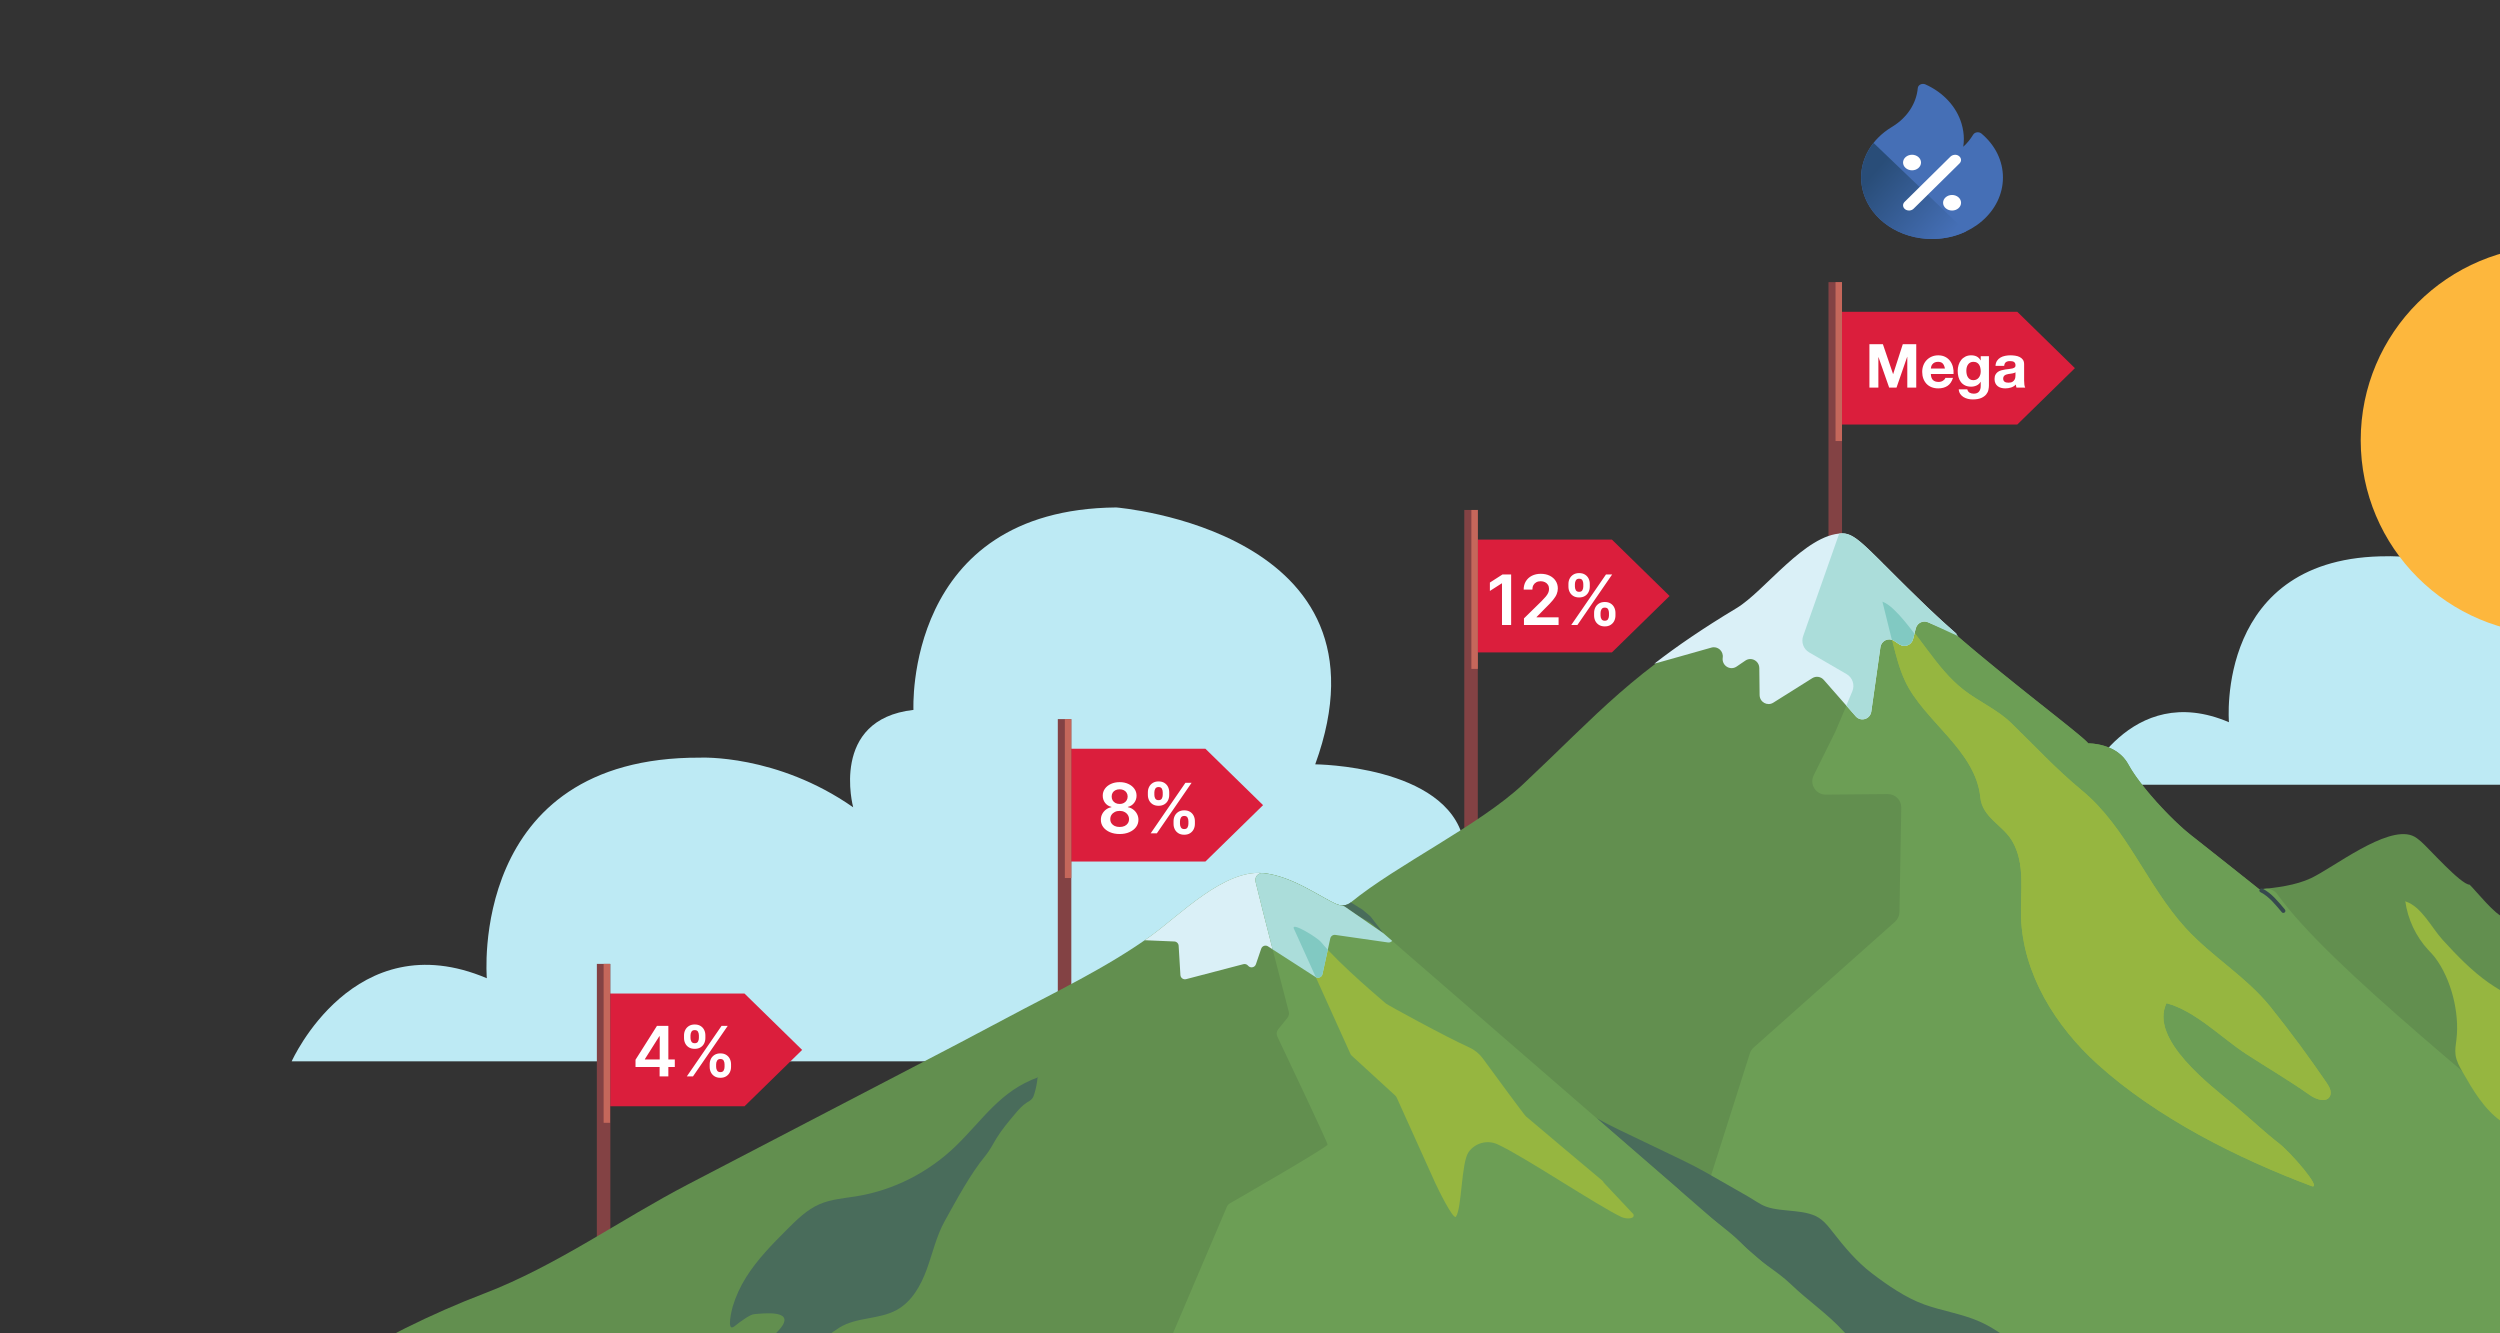 <svg width="360" height="192" viewBox="0 0 360 192" fill="none" xmlns="http://www.w3.org/2000/svg">
<rect x="0" y="0" width="360" height="192" fill="#333333" stroke="none"/>
<g clip-path="url(#clip0_5525_27948)">
<g clip-path="url(#clip1_5525_27948)">
<path d="M232.119 93.942H211.834V77.705H232.119L240.421 85.824L232.119 93.942Z" fill="#DB1E3C"/>
<path d="M212.805 73.435H210.859V120.929H212.805V73.435Z" fill="#834244"/>
<path d="M135.67 152.831H48.063H42.002C42.002 152.831 50.955 132.754 70.102 140.867C70.102 140.867 67.347 108.964 100.82 109.102C100.82 109.102 111.84 108.551 122.859 116.252C122.859 116.252 119.415 103.601 131.537 102.226C131.537 102.226 130.159 73.348 160.739 73.073C160.739 73.073 201.651 76.374 189.391 110.064C189.391 110.064 208.262 110.201 210.742 120.927C213.221 131.653 176.675 152.83 176.675 152.83H135.669L135.67 152.831Z" fill="#BDEAF4"/>
<path d="M369.893 113H304.523H300C300 113 306.681 97.897 320.968 104C320.968 104 318.912 80 343.889 80.103C343.889 80.103 352.112 79.689 360.334 85.483C360.334 85.483 357.764 75.966 366.809 74.931C366.809 74.931 365.781 53.207 388.599 53C388.599 53 419.127 55.483 409.979 80.827C409.979 80.827 424.06 80.931 425.91 88.999C427.76 97.068 400.49 112.999 400.49 112.999H369.892L369.893 113Z" fill="#BDEAF4"/>
<path d="M107.207 159.307H86.922V143.07H107.207L115.508 151.188L107.207 159.307Z" fill="#DB1E3C"/>
<path d="M91.515 153.651V152.603L94.601 147.727H95.474V149.219H94.942L92.864 152.511V152.567H97.172V153.651H91.515ZM94.984 155V153.331L94.999 152.862V147.727H96.242V155H94.984ZM102.195 153.636V153.253C102.195 152.971 102.254 152.712 102.373 152.475C102.493 152.238 102.668 152.048 102.898 151.903C103.128 151.759 103.406 151.687 103.733 151.687C104.069 151.687 104.35 151.759 104.578 151.903C104.805 152.045 104.977 152.235 105.093 152.472C105.211 152.708 105.27 152.969 105.27 153.253V153.636C105.27 153.918 105.211 154.177 105.093 154.414C104.974 154.651 104.8 154.841 104.571 154.986C104.343 155.13 104.064 155.202 103.733 155.202C103.401 155.202 103.121 155.13 102.891 154.986C102.661 154.841 102.487 154.651 102.369 154.414C102.253 154.177 102.195 153.918 102.195 153.636ZM103.122 153.253V153.636C103.122 153.823 103.167 153.995 103.257 154.151C103.347 154.308 103.505 154.386 103.733 154.386C103.962 154.386 104.12 154.309 104.205 154.155C104.292 153.999 104.336 153.826 104.336 153.636V153.253C104.336 153.063 104.295 152.891 104.212 152.734C104.129 152.576 103.969 152.496 103.733 152.496C103.51 152.496 103.353 152.576 103.26 152.734C103.168 152.891 103.122 153.063 103.122 153.253ZM98.498 149.474V149.091C98.498 148.807 98.559 148.546 98.679 148.31C98.8 148.073 98.975 147.884 99.205 147.741C99.434 147.597 99.713 147.525 100.039 147.525C100.373 147.525 100.654 147.597 100.881 147.741C101.111 147.884 101.283 148.073 101.4 148.31C101.516 148.546 101.574 148.807 101.574 149.091V149.474C101.574 149.759 101.514 150.019 101.396 150.256C101.28 150.49 101.107 150.678 100.877 150.82C100.648 150.962 100.368 151.033 100.039 151.033C99.706 151.033 99.424 150.962 99.194 150.82C98.967 150.678 98.794 150.489 98.676 150.252C98.557 150.015 98.498 149.756 98.498 149.474ZM99.432 149.091V149.474C99.432 149.664 99.476 149.837 99.564 149.993C99.653 150.147 99.812 150.224 100.039 150.224C100.267 150.224 100.423 150.147 100.508 149.993C100.596 149.837 100.64 149.664 100.64 149.474V149.091C100.64 148.902 100.598 148.729 100.515 148.572C100.432 148.414 100.274 148.335 100.039 148.335C99.814 148.335 99.657 148.414 99.567 148.572C99.477 148.731 99.432 148.904 99.432 149.091ZM98.903 155L103.903 147.727H104.791L99.791 155H98.903Z" fill="white"/>
<path d="M173.58 124.059H153.295V107.822H173.58L181.881 115.941L173.58 124.059Z" fill="#DB1E3C"/>
<path d="M290.488 61.132H264.273V44.897H290.488L298.789 53.014L290.488 61.132Z" fill="#DB1E3C"/>
<path d="M87.893 138.8H85.947V178.318H87.893V138.8Z" fill="#834244"/>
<path d="M154.27 103.552H152.324V143.07H154.27V103.552Z" fill="#834244"/>
<path d="M154.268 103.552H153.34V126.436H154.268V103.552Z" fill="#C5675B"/>
<path d="M87.85 138.8H86.922V161.684H87.85V138.8Z" fill="#C5675B"/>
<path d="M212.807 73.435H211.879V96.319H212.807V73.435Z" fill="#C5675B"/>
<path d="M265.249 40.626H263.303V80.144H265.249V40.626Z" fill="#834244"/>
<path d="M47.484 197.335C54.532 192.951 62.001 189.222 69.754 186.252C80.133 182.275 89.306 175.634 99.125 170.521C109.87 164.926 120.615 159.331 131.36 153.736C135.833 151.407 140.305 149.079 144.75 146.697C151.762 142.939 159.322 139.382 165.774 134.732C169.903 131.755 176.278 125.186 181.869 125.727C186.16 126.141 190.334 129.339 192.565 130.239C193.223 130.504 193.973 130.39 194.522 129.942C201.18 124.503 213.069 118.805 219.3 112.953C230.39 102.541 234.899 96.801 250.077 87.822C254.119 85.432 259.945 77.34 265.264 77.24C267.409 77.2 269.102 79.722 277.517 87.668C285.932 95.614 299.577 105.604 300.714 107.042C300.714 107.042 304.807 106.966 306.475 110.069C308.142 113.172 312.742 118.105 315.491 120.253C318.24 122.4 325.35 128.068 325.35 128.068C327.771 127.833 330.556 127.503 332.77 126.463C336.011 124.942 343.601 118.922 347.335 120.32C347.832 120.506 348.246 120.858 348.649 121.202C349.669 122.075 354.372 127.393 355.625 127.393C356.38 128.089 359.506 132.019 360.546 132.019L378.453 147.843V198.001L360.539 197.335H307.419C222.579 197.335 47.482 197.335 47.482 197.335H47.484Z" fill="#628F4F"/>
<path d="M306.328 109.815C306.314 109.791 306.298 109.768 306.283 109.744C306.245 109.684 306.205 109.624 306.164 109.566C306.149 109.544 306.133 109.521 306.117 109.499C306.007 109.346 305.89 109.204 305.768 109.07C305.75 109.051 305.733 109.032 305.715 109.012C305.669 108.964 305.622 108.915 305.575 108.869C305.556 108.851 305.538 108.832 305.519 108.815C305.391 108.693 305.258 108.578 305.122 108.471C305.102 108.456 305.083 108.441 305.063 108.426C305.012 108.387 304.961 108.349 304.909 108.313C304.888 108.298 304.868 108.284 304.848 108.27C304.779 108.223 304.709 108.177 304.639 108.133C304.639 108.133 304.638 108.133 304.637 108.132C304.566 108.087 304.493 108.045 304.422 108.004C304.402 107.992 304.381 107.981 304.361 107.969C304.307 107.94 304.253 107.91 304.199 107.883C304.178 107.872 304.158 107.862 304.136 107.851C304.065 107.815 303.994 107.781 303.923 107.748C303.923 107.748 303.921 107.748 303.919 107.747C303.847 107.714 303.774 107.682 303.701 107.652C303.68 107.644 303.66 107.636 303.638 107.627C303.584 107.606 303.531 107.585 303.477 107.564C303.457 107.556 303.436 107.549 303.415 107.541C303.346 107.515 303.276 107.49 303.206 107.467C303.206 107.467 303.203 107.467 303.202 107.467C303.131 107.444 303.06 107.421 302.99 107.4C302.97 107.394 302.951 107.388 302.93 107.382C302.878 107.367 302.827 107.353 302.776 107.338C302.757 107.334 302.737 107.328 302.718 107.323C302.652 107.305 302.587 107.289 302.523 107.273C302.521 107.273 302.52 107.273 302.519 107.273C302.453 107.258 302.387 107.242 302.323 107.229C302.306 107.226 302.288 107.222 302.27 107.219C302.223 107.209 302.175 107.2 302.13 107.19C302.112 107.187 302.096 107.183 302.078 107.181C302.019 107.17 301.96 107.16 301.905 107.15C301.905 107.15 301.902 107.15 301.901 107.15C301.843 107.141 301.786 107.132 301.73 107.124C301.716 107.122 301.701 107.121 301.687 107.118C301.645 107.112 301.606 107.108 301.567 107.103C301.552 107.102 301.538 107.099 301.524 107.098C301.475 107.092 301.428 107.087 301.383 107.083C301.383 107.083 301.382 107.083 301.381 107.083C300.971 107.041 300.715 107.046 300.715 107.046C300.629 106.936 300.469 106.776 300.244 106.572C300.225 106.555 300.205 106.537 300.186 106.519C300.159 106.495 300.133 106.471 300.105 106.446C300.083 106.427 300.061 106.407 300.038 106.387C300.008 106.36 299.98 106.334 299.949 106.308C299.925 106.287 299.901 106.266 299.876 106.244C299.844 106.217 299.812 106.189 299.778 106.16C299.752 106.138 299.726 106.115 299.699 106.093C299.665 106.063 299.629 106.034 299.593 106.003C299.566 105.979 299.538 105.956 299.509 105.932C299.471 105.9 299.432 105.868 299.393 105.835C299.363 105.81 299.335 105.786 299.305 105.761C299.265 105.727 299.222 105.693 299.181 105.658C299.15 105.632 299.119 105.608 299.087 105.58C299.043 105.545 298.998 105.507 298.953 105.47C298.921 105.444 298.89 105.418 298.857 105.391C298.805 105.347 298.75 105.303 298.696 105.258C298.67 105.237 298.644 105.216 298.616 105.193C298.543 105.133 298.467 105.071 298.391 105.01C298.363 104.986 298.333 104.962 298.303 104.939C298.236 104.884 298.168 104.829 298.098 104.773C298.06 104.742 298.022 104.711 297.983 104.681C297.928 104.637 297.875 104.594 297.819 104.549C297.775 104.514 297.73 104.478 297.687 104.443C297.636 104.401 297.585 104.361 297.531 104.318C297.485 104.282 297.438 104.243 297.39 104.205C297.337 104.162 297.283 104.119 297.23 104.077C297.18 104.037 297.129 103.996 297.078 103.956C297.028 103.916 296.977 103.876 296.926 103.835C296.871 103.79 296.814 103.745 296.757 103.7C296.707 103.661 296.658 103.622 296.609 103.582C296.55 103.536 296.492 103.49 296.434 103.443C296.383 103.403 296.331 103.362 296.28 103.32C296.22 103.273 296.159 103.224 296.099 103.176C296.049 103.137 295.999 103.097 295.949 103.056C295.882 103.003 295.814 102.95 295.746 102.895C295.71 102.866 295.672 102.836 295.635 102.807C295.556 102.743 295.475 102.68 295.393 102.615C295.359 102.588 295.324 102.56 295.289 102.532C294.733 102.091 294.148 101.627 293.538 101.144C293.521 101.13 293.503 101.116 293.484 101.102C293.371 101.013 293.259 100.923 293.145 100.833C293.11 100.806 293.076 100.779 293.042 100.751C292.941 100.672 292.84 100.592 292.739 100.511C292.699 100.479 292.658 100.447 292.618 100.415C292.523 100.339 292.427 100.264 292.331 100.187C292.286 100.151 292.241 100.114 292.195 100.078C292.103 100.004 292.011 99.931 291.918 99.858C291.869 99.817 291.818 99.777 291.767 99.737C291.678 99.666 291.589 99.595 291.5 99.524C291.447 99.481 291.394 99.44 291.341 99.397C291.251 99.326 291.162 99.254 291.072 99.182C291.02 99.14 290.967 99.097 290.914 99.056C290.824 98.984 290.734 98.912 290.644 98.839C290.588 98.796 290.533 98.751 290.478 98.707C290.386 98.633 290.294 98.56 290.203 98.486C290.15 98.444 290.099 98.403 290.047 98.36C289.946 98.278 289.844 98.197 289.742 98.115C289.699 98.079 289.655 98.044 289.61 98.008C289.493 97.915 289.376 97.82 289.259 97.725C289.229 97.701 289.198 97.677 289.168 97.652C288.872 97.413 288.573 97.171 288.273 96.927C288.238 96.898 288.202 96.87 288.165 96.84C288.051 96.748 287.938 96.655 287.824 96.563C287.779 96.526 287.732 96.488 287.687 96.452C287.583 96.366 287.48 96.282 287.375 96.197C287.323 96.154 287.27 96.111 287.218 96.068C287.12 95.989 287.024 95.909 286.927 95.83C286.87 95.784 286.813 95.737 286.756 95.689C286.664 95.613 286.57 95.537 286.478 95.461C286.418 95.411 286.358 95.362 286.299 95.313C286.207 95.237 286.115 95.161 286.024 95.087C285.964 95.037 285.904 94.988 285.844 94.939C285.754 94.864 285.665 94.791 285.575 94.716C285.512 94.664 285.448 94.612 285.386 94.559C285.298 94.485 285.209 94.412 285.121 94.338C285.059 94.287 284.998 94.235 284.936 94.184C284.844 94.108 284.752 94.031 284.66 93.954C284.602 93.905 284.545 93.858 284.487 93.809C284.389 93.729 284.293 93.647 284.197 93.567C284.144 93.522 284.091 93.477 284.037 93.433C283.935 93.347 283.834 93.262 283.734 93.176C283.685 93.134 283.636 93.094 283.588 93.053C283.457 92.943 283.327 92.832 283.198 92.722C283.18 92.708 283.163 92.693 283.145 92.677C282.995 92.55 282.845 92.422 282.696 92.294C282.672 92.274 282.649 92.254 282.625 92.234C282.502 92.128 282.379 92.023 282.257 91.917C282.209 91.876 282.16 91.835 282.113 91.792C282.015 91.708 281.917 91.624 281.82 91.54C281.765 91.492 281.712 91.446 281.657 91.399C281.566 91.321 281.476 91.241 281.386 91.163C281.329 91.114 281.271 91.063 281.214 91.013C281.127 90.938 281.042 90.863 280.956 90.788C280.897 90.736 280.838 90.684 280.778 90.632C280.694 90.558 280.611 90.485 280.528 90.412C280.469 90.359 280.411 90.307 280.352 90.255C280.27 90.182 280.187 90.11 280.105 90.036C280.046 89.983 279.986 89.931 279.927 89.878C279.846 89.805 279.767 89.734 279.686 89.662C279.627 89.609 279.569 89.557 279.51 89.504C279.429 89.431 279.349 89.359 279.27 89.287C279.213 89.236 279.157 89.185 279.1 89.134C279.019 89.06 278.938 88.986 278.856 88.912C278.803 88.862 278.748 88.813 278.695 88.764C278.611 88.687 278.528 88.61 278.445 88.533C278.396 88.488 278.346 88.443 278.298 88.398C278.205 88.311 278.113 88.226 278.02 88.141C277.982 88.105 277.943 88.07 277.905 88.034C277.776 87.914 277.647 87.793 277.52 87.672C277.508 87.661 277.497 87.651 277.485 87.64C277.348 87.51 277.213 87.382 277.079 87.255C277.025 87.206 276.974 87.156 276.922 87.106C276.827 87.016 276.733 86.926 276.64 86.837C276.585 86.785 276.531 86.734 276.477 86.682C276.384 86.594 276.292 86.506 276.201 86.418C276.154 86.372 276.105 86.326 276.058 86.281C275.925 86.154 275.793 86.028 275.665 85.905C275.637 85.877 275.608 85.85 275.58 85.823C275.478 85.725 275.376 85.627 275.276 85.531C275.224 85.481 275.173 85.431 275.121 85.381C275.044 85.307 274.967 85.233 274.891 85.16C274.837 85.109 274.785 85.058 274.733 85.007C274.658 84.935 274.585 84.864 274.511 84.792C274.464 84.746 274.416 84.699 274.369 84.653C274.257 84.544 274.146 84.437 274.038 84.331C273.988 84.283 273.941 84.237 273.892 84.189C273.828 84.126 273.764 84.064 273.701 84.003C273.642 83.945 273.584 83.888 273.524 83.832C273.476 83.784 273.427 83.736 273.379 83.688C273.317 83.628 273.255 83.568 273.195 83.508C273.153 83.467 273.112 83.427 273.07 83.386C272.849 83.169 272.634 82.958 272.426 82.754C272.393 82.721 272.36 82.688 272.327 82.656C272.256 82.586 272.187 82.519 272.118 82.45C272.105 82.437 272.092 82.425 272.08 82.412C271.83 82.166 271.59 81.929 271.36 81.704C271.356 81.7 271.351 81.695 271.345 81.69C271.277 81.623 271.205 81.562 271.128 81.505L271.114 81.462C267.936 78.337 266.701 77.217 265.266 77.245C265.127 77.247 264.989 77.257 264.85 77.269L259.677 91.74C259.336 92.626 259.693 93.629 260.519 94.1L265.924 97.186C266.772 97.67 267.123 98.712 266.741 99.609L264.3 105.34C264.285 105.374 264.27 105.407 264.253 105.441L261.172 111.649C260.534 112.934 261.48 114.439 262.917 114.426L271.838 114.346C272.922 114.336 273.801 115.221 273.782 116.303L273.521 131.336C273.511 131.874 273.278 132.382 272.876 132.739L252.533 150.84C252.275 151.07 252.084 151.365 251.978 151.694L241.387 185.007C240.949 186.386 242.136 187.737 243.562 187.482L254.101 185.606C255.446 185.367 256.599 186.559 256.325 187.894C255.916 189.89 256.316 192.856 259.627 196.676C259.993 197.097 260.524 197.338 261.082 197.338H360.541L378.456 198.003V174.655C358.823 157.375 335.526 139.371 327.943 128.782C327.537 128.216 326.86 127.914 326.166 127.987C326.16 127.987 326.153 127.988 326.147 127.99C326.147 127.99 326.145 127.99 326.144 127.99C325.876 128.018 325.611 128.044 325.352 128.07C325.352 128.07 325.125 127.889 324.739 127.581C323.068 126.251 318.398 122.534 315.956 120.619C315.952 120.617 315.949 120.613 315.944 120.609C315.868 120.549 315.794 120.491 315.722 120.435C315.714 120.429 315.707 120.424 315.7 120.418C315.629 120.362 315.559 120.308 315.492 120.255C315.274 120.085 315.043 119.896 314.805 119.692C314.667 119.575 314.528 119.455 314.385 119.329C314.286 119.242 314.188 119.153 314.087 119.062C313.887 118.881 313.682 118.69 313.473 118.494C313.368 118.396 313.264 118.295 313.159 118.194C312.948 117.991 312.734 117.781 312.519 117.567C312.411 117.459 312.304 117.35 312.196 117.241C309.927 114.933 307.571 112.108 306.476 110.072C306.429 109.984 306.379 109.9 306.329 109.817L306.328 109.815Z" fill="#6C9E55"/>
<path d="M272.541 87.613C272.101 87.213 271.623 86.847 271.068 86.64C271.57 88.62 272.07 90.601 272.572 92.581C273.04 94.434 273.514 96.3 274.319 98.035C277.008 103.836 284.494 108.014 285.171 114.831C285.455 117.689 288.337 118.779 289.7 121.015C291.697 124.294 290.913 128.403 291.029 132.035C291.29 140.215 295.972 147.752 302.047 153.246C310.57 160.953 322.224 166.808 332.92 170.817C334.412 171.19 329.825 165.932 328.224 164.69C325.987 162.956 323.947 160.988 321.777 159.178C318.405 156.365 309.451 149.685 311.977 144.458C316.144 145.562 319.957 149.514 323.556 151.844C326.559 153.787 329.678 155.615 332.598 157.678C333.5 158.315 334.977 158.841 335.5 157.87C335.835 157.249 335.428 156.5 335.029 155.917C332.487 152.191 329.801 148.561 326.981 145.041C323.473 140.66 318.521 137.78 314.747 133.658C309.176 127.573 306.228 119.143 299.82 113.845C296.025 110.708 293.104 107.504 289.607 104.113C287.608 102.175 284.964 101.048 282.766 99.338C278.742 96.208 276.458 91.337 272.765 87.822C272.691 87.751 272.616 87.681 272.54 87.612L272.541 87.613Z" fill="#96B640"/>
<path d="M272.541 87.613C272.101 87.213 271.623 86.847 271.068 86.64C271.57 88.62 272.07 90.601 272.572 92.581C273.04 94.434 273.514 96.3 274.319 98.035C277.008 103.836 284.494 108.014 285.171 114.831C285.455 117.689 288.337 118.779 289.7 121.015C291.697 124.294 290.913 128.403 291.029 132.035C291.29 140.215 295.972 147.752 302.047 153.246C310.57 160.953 322.224 166.808 332.92 170.817C334.412 171.19 329.825 165.932 328.224 164.69C325.987 162.956 323.947 160.988 321.777 159.178C318.405 156.365 309.451 149.685 311.977 144.458C316.144 145.562 319.957 149.514 323.556 151.844C326.559 153.787 329.678 155.615 332.598 157.678C333.5 158.315 334.977 158.841 335.5 157.87C335.835 157.249 335.428 156.5 335.029 155.917C332.487 152.191 329.801 148.561 326.981 145.041C323.473 140.66 318.521 137.78 314.747 133.658C309.176 127.573 306.228 119.143 299.82 113.845C296.025 110.708 293.104 107.504 289.607 104.113C287.608 102.175 284.964 101.048 282.766 99.338C278.742 96.208 276.458 91.337 272.765 87.822C272.691 87.751 272.616 87.681 272.54 87.612L272.541 87.613Z" fill="#96B640"/>
<path d="M325.499 128.47C326.788 129.122 327.676 130.301 328.595 131.375C328.699 131.497 328.907 131.482 329.015 131.375C329.136 131.254 329.119 131.078 329.015 130.956C328.063 129.843 327.135 128.633 325.799 127.959C325.46 127.787 325.158 128.297 325.5 128.47H325.499Z" fill="#36494E"/>
<path d="M346.414 129.811C348.717 130.569 350.119 133.558 351.747 135.346C353.77 137.567 355.922 139.796 358.385 141.529C360.602 143.088 363.39 144.196 364.551 146.839C365.402 148.774 365.083 151.025 365.645 153.064C366.235 155.199 367.738 156.947 368.77 158.908C369.802 160.87 370.293 163.448 368.911 165.182C367.394 162.944 365.878 160.707 364.362 158.469C364.111 158.097 363.693 157.676 363.289 157.87C363.08 157.971 362.976 158.204 362.901 158.422C362.398 159.891 362.506 161.559 363.195 162.951C362.117 162.623 361.094 162.121 360.175 161.47C357.705 159.718 356.125 157.008 354.621 154.382C354.175 153.603 353.721 152.801 353.6 151.912C353.497 151.154 353.645 150.387 353.734 149.627C354.181 145.817 352.98 140.965 350.62 137.851C350.334 137.473 349.994 137.143 349.673 136.795C347.88 134.851 346.705 132.348 346.354 129.729" fill="#96B640"/>
<path d="M106.515 197.335C108.922 197.335 111.379 197.335 113.883 197.335C116.08 195.326 118.33 192.761 120.86 191.183C123.354 189.628 126.576 190.042 129.142 188.626C131.314 187.428 132.608 185.097 133.458 182.771C134.308 180.444 134.841 177.981 136.048 175.817C137.768 172.732 139.723 169.052 141.91 166.411C142.54 165.65 142.977 164.751 143.494 163.91C144.255 162.672 145.196 161.556 146.131 160.444C146.652 159.826 147.183 159.199 147.866 158.767C148.122 158.605 148.403 158.467 148.6 158.236C148.782 158.025 148.874 157.752 148.955 157.485C149.174 156.751 149.325 155.997 149.405 155.235L149.511 155.118C144.011 157.096 141.56 161.232 137.6 165.059C133.728 168.802 128.712 171.377 123.389 172.253C121.575 172.552 119.701 172.671 118.014 173.402C116.202 174.188 114.76 175.616 113.364 177.011C111.219 179.158 109.044 181.358 107.428 183.944C106.599 185.269 105.959 186.656 105.508 188.151C105.433 188.399 104.505 191.982 105.777 190.973C106.753 190.198 108.023 189.28 108.607 189.238C109.624 189.166 115.212 188.401 111.956 191.755C110.49 193.265 108.386 195.419 106.516 197.333L106.515 197.335Z" fill="#496C5B"/>
<path d="M367.971 91.367C383.451 91.367 395.999 78.839 395.999 63.386C395.999 47.933 383.451 35.405 367.971 35.405C352.492 35.405 339.943 47.933 339.943 63.386C339.943 78.839 352.492 91.367 367.971 91.367Z" fill="#FDB73D"/>
<path d="M285.583 190.548C285.406 190.461 285.229 190.379 285.047 190.299C282.502 189.178 279.72 188.789 277.112 187.853C274.421 186.887 271.767 185.05 269.505 183.32C267.356 181.676 265.606 179.577 263.951 177.457C263.437 176.798 262.922 176.128 262.267 175.612C260.227 174.005 256.716 174.633 254.302 173.751C253.418 173.428 252.58 172.786 251.744 172.309C249.635 171.104 247.524 169.899 245.414 168.695C242.231 166.878 233.093 162.835 229.91 161.018L241.738 171.277C244.466 174.395 248.451 176.504 251.268 179.543C253.242 181.674 255.792 182.912 257.884 184.928C260.35 187.305 263.132 189.159 265.484 191.729C267.002 193.389 268.495 195.09 270.269 196.488C270.649 196.788 271.051 197.078 271.515 197.219C271.928 197.344 272.367 197.346 272.798 197.344C280.319 197.338 287.84 197.322 295.359 197.322C291.952 195.281 289.14 192.279 285.582 190.545L285.583 190.548Z" fill="#496C5B"/>
<path d="M199.228 134.409L197.349 131.964L196.21 130.998L194.519 129.942C193.97 130.391 193.221 130.505 192.562 130.24L197.292 132.836L199.228 134.41V134.409Z" fill="#496C5B"/>
<path d="M265.247 40.626H264.318V63.51H265.247V40.626Z" fill="#C5675B"/>
<path d="M161.232 120.099C160.704 120.099 160.235 120.011 159.825 119.833C159.418 119.656 159.098 119.413 158.866 119.105C158.637 118.795 158.523 118.443 158.526 118.05C158.523 117.745 158.589 117.464 158.724 117.209C158.859 116.953 159.042 116.74 159.271 116.57C159.503 116.397 159.761 116.287 160.045 116.239V116.19C159.671 116.107 159.368 115.916 159.136 115.618C158.907 115.317 158.793 114.97 158.795 114.577C158.793 114.203 158.897 113.87 159.108 113.576C159.319 113.282 159.607 113.052 159.974 112.884C160.341 112.713 160.76 112.628 161.232 112.628C161.698 112.628 162.113 112.713 162.478 112.884C162.845 113.052 163.134 113.282 163.344 113.576C163.558 113.87 163.664 114.203 163.664 114.577C163.664 114.97 163.547 115.317 163.312 115.618C163.08 115.916 162.781 116.107 162.414 116.19V116.239C162.698 116.287 162.954 116.397 163.181 116.57C163.411 116.74 163.593 116.953 163.728 117.209C163.865 117.464 163.934 117.745 163.934 118.05C163.934 118.443 163.818 118.795 163.586 119.105C163.354 119.413 163.034 119.656 162.627 119.833C162.222 120.011 161.757 120.099 161.232 120.099ZM161.232 119.084C161.504 119.084 161.741 119.038 161.942 118.945C162.143 118.851 162.299 118.718 162.411 118.548C162.522 118.377 162.579 118.181 162.581 117.958C162.579 117.726 162.518 117.521 162.4 117.344C162.284 117.164 162.124 117.023 161.92 116.921C161.719 116.819 161.49 116.768 161.232 116.768C160.971 116.768 160.739 116.819 160.536 116.921C160.332 117.023 160.171 117.164 160.053 117.344C159.937 117.521 159.88 117.726 159.882 117.958C159.88 118.181 159.934 118.377 160.045 118.548C160.157 118.716 160.313 118.847 160.514 118.942C160.718 119.036 160.957 119.084 161.232 119.084ZM161.232 115.771C161.454 115.771 161.651 115.726 161.821 115.636C161.994 115.546 162.13 115.42 162.229 115.259C162.329 115.098 162.38 114.912 162.382 114.702C162.38 114.493 162.33 114.311 162.233 114.155C162.136 113.996 162.001 113.874 161.828 113.789C161.655 113.701 161.456 113.658 161.232 113.658C161.002 113.658 160.799 113.701 160.624 113.789C160.451 113.874 160.317 113.996 160.219 114.155C160.125 114.311 160.079 114.493 160.081 114.702C160.079 114.912 160.126 115.098 160.223 115.259C160.322 115.418 160.459 115.543 160.631 115.636C160.807 115.726 161.007 115.771 161.232 115.771ZM168.99 118.636V118.253C168.99 117.971 169.049 117.712 169.167 117.475C169.288 117.238 169.463 117.048 169.693 116.903C169.923 116.759 170.201 116.687 170.528 116.687C170.864 116.687 171.145 116.759 171.373 116.903C171.6 117.045 171.772 117.235 171.888 117.472C172.006 117.708 172.065 117.969 172.065 118.253V118.636C172.065 118.918 172.006 119.177 171.888 119.414C171.769 119.651 171.595 119.841 171.366 119.986C171.138 120.13 170.859 120.202 170.528 120.202C170.196 120.202 169.916 120.13 169.686 119.986C169.456 119.841 169.282 119.651 169.164 119.414C169.048 119.177 168.99 118.918 168.99 118.636ZM169.917 118.253V118.636C169.917 118.823 169.962 118.995 170.052 119.151C170.142 119.308 170.3 119.386 170.528 119.386C170.757 119.386 170.915 119.309 171 119.155C171.087 118.999 171.131 118.826 171.131 118.636V118.253C171.131 118.063 171.09 117.891 171.007 117.734C170.924 117.576 170.764 117.496 170.528 117.496C170.305 117.496 170.148 117.576 170.055 117.734C169.963 117.891 169.917 118.063 169.917 118.253ZM165.293 114.474V114.091C165.293 113.807 165.354 113.546 165.474 113.31C165.595 113.073 165.77 112.884 166 112.741C166.229 112.597 166.508 112.525 166.834 112.525C167.168 112.525 167.449 112.597 167.676 112.741C167.906 112.884 168.078 113.073 168.194 113.31C168.31 113.546 168.368 113.807 168.368 114.091V114.474C168.368 114.759 168.309 115.019 168.191 115.256C168.075 115.49 167.902 115.678 167.672 115.82C167.443 115.962 167.163 116.033 166.834 116.033C166.501 116.033 166.219 115.962 165.989 115.82C165.762 115.678 165.589 115.489 165.471 115.252C165.352 115.015 165.293 114.756 165.293 114.474ZM166.227 114.091V114.474C166.227 114.664 166.271 114.837 166.358 114.993C166.448 115.147 166.607 115.224 166.834 115.224C167.062 115.224 167.218 115.147 167.303 114.993C167.391 114.837 167.434 114.664 167.434 114.474V114.091C167.434 113.902 167.393 113.729 167.31 113.572C167.227 113.414 167.069 113.335 166.834 113.335C166.609 113.335 166.452 113.414 166.362 113.572C166.272 113.731 166.227 113.904 166.227 114.091ZM165.698 120L170.698 112.727H171.586L166.586 120H165.698Z" fill="white"/>
<path d="M217.604 82.727V90H216.287V84.009H216.244L214.543 85.096V83.888L216.351 82.727H217.604ZM219.451 90V89.048L221.976 86.573C222.217 86.329 222.419 86.113 222.58 85.923C222.741 85.734 222.861 85.55 222.942 85.373C223.022 85.195 223.062 85.006 223.062 84.805C223.062 84.575 223.01 84.379 222.906 84.215C222.802 84.049 222.659 83.922 222.477 83.832C222.294 83.742 222.087 83.697 221.855 83.697C221.616 83.697 221.406 83.746 221.227 83.846C221.047 83.943 220.907 84.081 220.808 84.261C220.71 84.441 220.662 84.656 220.662 84.904H219.408C219.408 84.442 219.514 84.041 219.724 83.7C219.935 83.359 220.225 83.095 220.594 82.908C220.966 82.721 221.392 82.628 221.873 82.628C222.361 82.628 222.789 82.719 223.158 82.901C223.528 83.084 223.814 83.333 224.018 83.651C224.224 83.968 224.327 84.33 224.327 84.737C224.327 85.01 224.275 85.277 224.17 85.54C224.066 85.803 223.883 86.094 223.62 86.413C223.36 86.733 222.994 87.12 222.523 87.575L221.269 88.849V88.899H224.437V90H219.451ZM229.55 88.636V88.253C229.55 87.971 229.61 87.712 229.728 87.475C229.849 87.238 230.024 87.048 230.254 86.903C230.483 86.759 230.761 86.687 231.088 86.687C231.424 86.687 231.706 86.759 231.933 86.903C232.161 87.046 232.332 87.235 232.448 87.472C232.567 87.708 232.626 87.969 232.626 88.253V88.636C232.626 88.918 232.567 89.177 232.448 89.414C232.33 89.651 232.156 89.841 231.926 89.986C231.699 90.13 231.42 90.202 231.088 90.202C230.757 90.202 230.476 90.13 230.246 89.986C230.017 89.841 229.843 89.651 229.724 89.414C229.608 89.177 229.55 88.918 229.55 88.636ZM230.477 88.253V88.636C230.477 88.823 230.522 88.995 230.612 89.151C230.702 89.308 230.861 89.386 231.088 89.386C231.318 89.386 231.475 89.309 231.56 89.155C231.648 88.999 231.692 88.826 231.692 88.636V88.253C231.692 88.063 231.65 87.891 231.567 87.734C231.485 87.576 231.325 87.496 231.088 87.496C230.866 87.496 230.708 87.576 230.616 87.734C230.523 87.891 230.477 88.063 230.477 88.253ZM225.854 84.474V84.091C225.854 83.807 225.914 83.546 226.035 83.31C226.156 83.073 226.331 82.883 226.56 82.742C226.79 82.597 227.068 82.525 227.395 82.525C227.729 82.525 228.009 82.597 228.237 82.742C228.466 82.883 228.639 83.073 228.755 83.31C228.871 83.546 228.929 83.807 228.929 84.091V84.474C228.929 84.758 228.87 85.019 228.751 85.256C228.635 85.49 228.463 85.678 228.233 85.82C228.003 85.962 227.724 86.033 227.395 86.033C227.061 86.033 226.779 85.962 226.55 85.82C226.322 85.678 226.15 85.489 226.031 85.252C225.913 85.015 225.854 84.756 225.854 84.474ZM226.788 84.091V84.474C226.788 84.664 226.831 84.837 226.919 84.993C227.009 85.147 227.168 85.224 227.395 85.224C227.622 85.224 227.778 85.147 227.864 84.993C227.951 84.837 227.995 84.664 227.995 84.474V84.091C227.995 83.901 227.954 83.729 227.871 83.572C227.788 83.414 227.629 83.335 227.395 83.335C227.17 83.335 227.013 83.414 226.923 83.572C226.833 83.731 226.788 83.904 226.788 84.091ZM226.259 90L231.259 82.727H232.146L227.146 90H226.259Z" fill="white"/>
<path d="M271.136 49.565L272.6 53.862H272.617L274.002 49.565H275.94V55.814H274.651V51.386H274.633L273.099 55.814H272.039L270.504 51.43H270.486V55.814H269.197V49.565H271.135H271.136Z" fill="white"/>
<path d="M278.349 54.728C278.537 54.909 278.805 54.999 279.156 54.999C279.407 54.999 279.623 54.936 279.804 54.811C279.986 54.685 280.096 54.553 280.137 54.413H281.233C281.058 54.955 280.789 55.343 280.427 55.577C280.064 55.81 279.626 55.927 279.112 55.927C278.755 55.927 278.433 55.87 278.148 55.757C277.861 55.643 277.619 55.481 277.419 55.271C277.22 55.06 277.067 54.811 276.959 54.518C276.851 54.227 276.797 53.906 276.797 53.556C276.797 53.205 276.853 52.902 276.963 52.611C277.074 52.32 277.232 52.068 277.436 51.855C277.64 51.642 277.884 51.475 278.168 51.352C278.451 51.228 278.765 51.168 279.111 51.168C279.496 51.168 279.833 51.243 280.118 51.392C280.404 51.541 280.64 51.74 280.824 51.991C281.008 52.242 281.141 52.528 281.223 52.848C281.304 53.169 281.334 53.504 281.31 53.854H278.041C278.059 54.257 278.161 54.549 278.348 54.729L278.349 54.728ZM279.756 52.347C279.606 52.184 279.38 52.102 279.076 52.102C278.877 52.102 278.712 52.136 278.58 52.203C278.449 52.27 278.343 52.353 278.265 52.453C278.186 52.552 278.131 52.656 278.099 52.767C278.067 52.879 278.048 52.978 278.042 53.065H280.068C280.009 52.75 279.905 52.511 279.757 52.347H279.756Z" fill="white"/>
<path d="M286.331 56.145C286.282 56.379 286.175 56.597 286.011 56.798C285.848 56.999 285.61 57.17 285.301 57.309C284.991 57.449 284.576 57.519 284.056 57.519C283.834 57.519 283.608 57.492 283.376 57.436C283.145 57.38 282.935 57.294 282.745 57.178C282.556 57.061 282.398 56.911 282.272 56.727C282.147 56.543 282.075 56.323 282.058 56.066H283.293C283.351 56.299 283.465 56.462 283.635 56.552C283.804 56.642 284 56.688 284.222 56.688C284.573 56.688 284.828 56.582 284.989 56.373C285.149 56.163 285.227 55.897 285.222 55.576V54.981H285.204C285.07 55.22 284.878 55.396 284.63 55.51C284.381 55.623 284.12 55.68 283.845 55.68C283.506 55.68 283.214 55.62 282.968 55.5C282.723 55.381 282.521 55.217 282.364 55.01C282.206 54.803 282.091 54.562 282.017 54.285C281.944 54.008 281.908 53.714 281.908 53.405C281.908 53.114 281.951 52.832 282.035 52.561C282.119 52.29 282.244 52.051 282.407 51.843C282.571 51.636 282.774 51.472 283.017 51.349C283.259 51.225 283.539 51.165 283.854 51.165C284.152 51.165 284.414 51.221 284.639 51.332C284.865 51.443 285.053 51.629 285.205 51.892H285.223V51.288H286.406V55.524C286.406 55.705 286.381 55.912 286.331 56.145ZM284.626 54.641C284.76 54.571 284.872 54.477 284.959 54.36C285.047 54.243 285.112 54.111 285.156 53.962C285.2 53.813 285.222 53.657 285.222 53.494C285.222 53.307 285.204 53.13 285.169 52.965C285.135 52.799 285.076 52.651 284.994 52.523C284.912 52.395 284.804 52.292 284.67 52.216C284.536 52.141 284.367 52.103 284.161 52.103C283.986 52.103 283.835 52.137 283.71 52.208C283.584 52.278 283.478 52.373 283.394 52.492C283.31 52.612 283.248 52.749 283.21 52.903C283.172 53.058 283.153 53.219 283.153 53.388C283.153 53.558 283.169 53.714 283.202 53.874C283.234 54.035 283.29 54.179 283.368 54.307C283.447 54.435 283.551 54.54 283.679 54.622C283.807 54.704 283.968 54.745 284.161 54.745C284.337 54.745 284.491 54.711 284.626 54.64V54.641Z" fill="white"/>
<path d="M287.352 52.68C287.37 52.389 287.443 52.146 287.572 51.955C287.7 51.761 287.864 51.608 288.063 51.49C288.261 51.373 288.485 51.29 288.734 51.241C288.982 51.191 289.232 51.166 289.483 51.166C289.711 51.166 289.942 51.183 290.176 51.215C290.41 51.246 290.623 51.309 290.816 51.403C291.01 51.496 291.167 51.625 291.289 51.792C291.413 51.959 291.473 52.179 291.473 52.453V54.806C291.473 55.01 291.485 55.206 291.509 55.392C291.533 55.579 291.573 55.719 291.632 55.813H290.37C290.347 55.743 290.328 55.672 290.314 55.598C290.299 55.525 290.289 55.452 290.283 55.376C290.083 55.579 289.85 55.723 289.582 55.804C289.313 55.886 289.039 55.928 288.758 55.928C288.542 55.928 288.34 55.901 288.153 55.849C287.965 55.797 287.802 55.716 287.662 55.604C287.522 55.493 287.412 55.353 287.333 55.184C287.254 55.015 287.215 54.813 287.215 54.58C287.215 54.323 287.26 54.111 287.351 53.946C287.441 53.78 287.559 53.646 287.702 53.548C287.846 53.449 288.009 53.374 288.193 53.325C288.377 53.276 288.563 53.237 288.749 53.207C288.937 53.177 289.121 53.155 289.302 53.137C289.483 53.119 289.643 53.093 289.785 53.058C289.925 53.023 290.036 52.971 290.118 52.905C290.2 52.838 290.238 52.741 290.232 52.611C290.232 52.478 290.21 52.371 290.166 52.292C290.123 52.212 290.064 52.152 289.991 52.108C289.917 52.065 289.833 52.035 289.737 52.021C289.641 52.007 289.537 51.998 289.426 51.998C289.181 51.998 288.988 52.05 288.848 52.156C288.708 52.261 288.626 52.436 288.602 52.681H287.357L287.352 52.68ZM290.228 53.599C290.176 53.645 290.11 53.682 290.031 53.708C289.952 53.734 289.868 53.756 289.777 53.773C289.687 53.791 289.593 53.805 289.493 53.817C289.393 53.828 289.294 53.843 289.195 53.861C289.102 53.878 289.01 53.902 288.919 53.93C288.829 53.96 288.749 53.999 288.682 54.049C288.614 54.098 288.561 54.161 288.519 54.237C288.478 54.313 288.458 54.409 288.458 54.526C288.458 54.637 288.478 54.729 288.519 54.806C288.56 54.882 288.615 54.941 288.685 54.986C288.755 55.03 288.837 55.061 288.931 55.079C289.024 55.096 289.121 55.105 289.22 55.105C289.466 55.105 289.655 55.063 289.789 54.982C289.923 54.9 290.023 54.802 290.087 54.688C290.151 54.574 290.19 54.459 290.206 54.342C290.22 54.225 290.227 54.133 290.227 54.062V53.598L290.228 53.599Z" fill="white"/>
<path d="M269.338 195.216L199.272 134.445C199.245 134.422 199.215 134.399 199.184 134.378L193.656 130.56C193.506 130.457 193.333 130.387 193.152 130.374C192.952 130.36 192.754 130.316 192.564 130.239C190.333 129.338 186.16 126.142 181.867 125.727C181.862 125.727 181.859 125.727 181.854 125.726C181.174 125.662 180.637 126.294 180.796 126.957C181.735 130.897 184.908 143.091 185.582 145.68C185.662 145.987 185.592 146.312 185.394 146.56L184.064 148.215C183.824 148.514 183.775 148.925 183.94 149.272C185.282 152.093 191.172 164.489 191.172 164.827C191.172 165.164 179.131 172.119 177.095 173.291C176.906 173.4 176.758 173.567 176.673 173.767L167.236 195.918C166.951 196.585 167.448 197.324 168.174 197.314C179.67 197.159 252.009 196.219 268.633 196.976C269.586 197.019 270.058 195.84 269.338 195.216Z" fill="#6C9E55"/>
<path d="M186.291 133.666C186.027 132.776 189.672 134.971 190.26 135.691C192.902 138.921 199.442 144.381 199.576 144.513C199.751 144.682 208.099 149.265 211.557 150.823C212.342 151.177 213.022 151.727 213.53 152.422C215.286 154.823 219.441 160.49 219.74 160.761C220.093 161.082 229.406 168.899 230.717 169.999C230.818 170.084 230.897 170.19 230.95 170.31L235.203 174.834C235.516 175.554 234.185 175.58 233.474 175.243C230.032 173.616 219.423 166.515 215.657 164.785C214.18 164.107 212.43 164.57 211.485 165.89C210.407 167.394 210.521 173.992 209.654 175.201C209.272 175.734 206.962 170.978 206.692 170.381L201.122 158.045C201.074 157.94 201.006 157.847 200.921 157.768L194.644 152.014C194.53 151.91 194.447 151.777 194.404 151.629L186.29 133.666H186.291Z" fill="#96B640"/>
<path d="M181.853 125.725C181.853 125.725 181.85 125.725 181.848 125.725C181.853 125.725 181.86 125.725 181.866 125.726C181.861 125.726 181.858 125.726 181.853 125.725Z" fill="#6C9E55"/>
<path d="M192.562 130.238C192.608 130.256 192.654 130.273 192.699 130.287C192.653 130.273 192.608 130.256 192.562 130.238Z" fill="#6C9E55"/>
<path d="M181.847 125.724C176.262 125.2 169.896 131.758 165.772 134.731C165.461 134.955 165.146 135.174 164.83 135.393L169.1 135.573C169.435 135.587 169.705 135.851 169.725 136.185L169.979 140.406C170.004 140.817 170.399 141.102 170.797 140.998L179.05 138.84C179.298 138.775 179.56 138.861 179.722 139.059C180.046 139.456 180.682 139.342 180.848 138.858L181.615 136.611C181.752 136.209 182.23 136.043 182.587 136.273L183.26 136.707C182.274 132.877 181.261 128.905 180.798 126.954C180.64 126.293 181.174 125.662 181.851 125.723L181.847 125.724Z" fill="#DAF0F7"/>
<path d="M192.992 130.354C193 130.356 193.009 130.357 193.017 130.358C193.009 130.358 193 130.356 192.992 130.354Z" fill="#FDB73D"/>
<path d="M192.701 130.287C192.713 130.291 192.725 130.294 192.737 130.298C192.725 130.294 192.713 130.292 192.701 130.287Z" fill="#FDB73D"/>
<path d="M190.432 140.282L191.56 135.134C191.633 134.8 191.952 134.578 192.291 134.627L199.877 135.715C200.118 135.749 200.334 135.651 200.471 135.486L199.27 134.445C199.243 134.421 199.213 134.397 199.182 134.377L193.654 130.559C193.504 130.456 193.331 130.386 193.15 130.373C193.149 130.373 193.146 130.373 193.145 130.373C193.101 130.37 193.057 130.365 193.014 130.359C193.005 130.359 192.997 130.357 192.989 130.356C192.951 130.35 192.913 130.343 192.875 130.334C192.863 130.332 192.852 130.33 192.84 130.327C192.805 130.319 192.769 130.309 192.734 130.299C192.722 130.295 192.71 130.292 192.698 130.288C192.652 130.274 192.607 130.257 192.562 130.24C190.331 129.339 186.158 126.142 181.865 125.728C181.859 125.728 181.852 125.728 181.846 125.727C181.169 125.666 180.637 126.297 180.793 126.958C181.258 128.908 182.27 132.881 183.255 136.711L189.437 140.693C189.82 140.939 190.332 140.729 190.43 140.285L190.432 140.282Z" fill="#ABDDDA"/>
<path d="M190.433 140.283L191.204 136.768C190.854 136.39 190.535 136.028 190.26 135.691C189.672 134.971 186.027 132.776 186.291 133.666L189.473 140.709C189.852 140.926 190.34 140.716 190.434 140.283H190.433Z" fill="#81C9C2"/>
<path d="M253.34 96.202L253.384 100.089C253.396 101.108 254.499 101.722 255.353 101.186L260.971 97.655C261.504 97.32 262.196 97.421 262.614 97.896L267.226 103.149C267.955 103.98 269.309 103.567 269.466 102.465L270.78 93.195C270.914 92.248 271.971 91.763 272.76 92.285L273.525 92.79C274.263 93.278 275.254 92.89 275.477 92.025L275.876 90.477C276.073 89.712 276.89 89.298 277.611 89.597L281.814 91.338C280.297 90.003 278.841 88.68 277.515 87.407C269.1 79.331 267.407 76.767 265.262 76.808C259.943 76.91 254.117 85.133 250.076 87.562C245.216 90.484 241.45 93.068 238.211 95.579L246.452 93.252C247.352 92.997 248.211 93.769 248.073 94.707C247.907 95.832 249.135 96.621 250.066 95.988L251.331 95.127C252.183 94.548 253.327 95.159 253.339 96.2L253.34 96.202Z" fill="#DAF0F7"/>
<path d="M264.847 76.835C264.847 76.835 264.846 76.835 264.845 76.835L259.672 91.542C259.33 92.443 259.687 93.462 260.514 93.942L265.919 97.078C266.767 97.57 267.118 98.628 266.736 99.54L265.869 101.607L267.225 103.15C267.954 103.981 269.308 103.568 269.465 102.465L270.779 93.196C270.913 92.249 271.97 91.763 272.759 92.285L273.524 92.791C274.262 93.279 275.253 92.89 275.476 92.026L275.875 90.478C276.072 89.713 276.889 89.298 277.61 89.598L281.811 91.534C281.811 91.534 282.011 91.706 282.01 91.705C281.955 91.658 281.703 91.241 281.648 91.193C281.557 91.112 281.467 91.033 281.377 90.952C281.347 90.926 281.317 90.9 281.288 90.873C281.258 90.847 281.23 90.821 281.2 90.796C281.116 90.721 281.03 90.646 280.946 90.571C280.887 90.518 280.828 90.466 280.768 90.412C280.76 90.404 280.751 90.397 280.742 90.389C280.698 90.35 280.656 90.311 280.612 90.273C280.58 90.244 280.549 90.216 280.517 90.188C280.458 90.134 280.4 90.082 280.34 90.029C280.298 89.991 280.256 89.953 280.215 89.915C280.172 89.877 280.129 89.838 280.086 89.8C280.03 89.749 279.973 89.697 279.917 89.647C279.836 89.573 279.757 89.501 279.676 89.427C279.669 89.42 279.661 89.415 279.654 89.407C279.613 89.371 279.573 89.333 279.532 89.296C279.521 89.287 279.51 89.276 279.499 89.266C279.419 89.193 279.339 89.12 279.26 89.046C279.203 88.994 279.147 88.942 279.09 88.891C279.049 88.853 279.009 88.815 278.968 88.778C278.928 88.741 278.888 88.703 278.847 88.666C278.794 88.617 278.739 88.567 278.686 88.516C278.659 88.491 278.633 88.465 278.605 88.44C278.552 88.39 278.5 88.342 278.448 88.292C278.444 88.289 278.439 88.285 278.436 88.281C278.387 88.235 278.337 88.19 278.289 88.144C278.229 88.088 278.171 88.034 278.113 87.978C278.063 87.931 278.014 87.885 277.965 87.839C277.942 87.817 277.92 87.796 277.897 87.775C277.768 87.652 277.639 87.529 277.512 87.407C277.21 87.117 276.918 86.835 276.633 86.559C276.633 86.559 276.633 86.559 276.632 86.558C276.627 86.553 276.623 86.548 276.618 86.544C276.444 86.376 276.273 86.209 276.104 86.045C276.087 86.027 276.068 86.01 276.05 85.992C275.617 85.57 275.205 85.168 274.812 84.781C274.783 84.754 274.755 84.725 274.728 84.698C274.726 84.697 274.724 84.694 274.723 84.693C274.653 84.623 274.583 84.556 274.514 84.487C274.512 84.485 274.509 84.483 274.506 84.479C274.496 84.469 274.488 84.461 274.479 84.452C274.336 84.312 274.196 84.174 274.06 84.038C274.05 84.029 274.041 84.02 274.031 84.011C273.982 83.963 273.934 83.915 273.886 83.867C273.886 83.867 273.884 83.866 273.883 83.865C273.82 83.803 273.759 83.74 273.697 83.68L273.695 83.677C273.635 83.618 273.577 83.56 273.518 83.502C273.517 83.501 273.514 83.5 273.513 83.498C273.471 83.455 273.428 83.413 273.386 83.371C273.382 83.366 273.377 83.361 273.372 83.357C273.347 83.332 273.323 83.308 273.299 83.283C273.219 83.205 273.141 83.127 273.064 83.05C272.546 82.533 272.066 82.053 271.623 81.609C271.613 81.6 271.604 81.59 271.596 81.581C271.51 81.496 271.426 81.41 271.343 81.328C271.343 81.328 271.341 81.325 271.34 81.324C271.272 81.257 271.2 81.194 271.123 81.137L271.108 81.092C271.099 81.082 271.09 81.074 271.081 81.065C271.004 80.988 270.928 80.912 270.853 80.837C270.832 80.816 270.811 80.795 270.789 80.773C270.706 80.691 270.624 80.609 270.544 80.53C270.54 80.526 270.537 80.522 270.533 80.519C270.447 80.433 270.361 80.348 270.277 80.264C270.264 80.251 270.25 80.238 270.237 80.225C270.168 80.158 270.101 80.092 270.035 80.026C270.016 80.009 269.998 79.99 269.979 79.972C269.911 79.904 269.842 79.837 269.775 79.772C269.766 79.764 269.758 79.754 269.748 79.745C269.672 79.67 269.597 79.598 269.524 79.527C269.512 79.515 269.5 79.503 269.487 79.491C269.427 79.433 269.367 79.375 269.308 79.32C269.292 79.303 269.275 79.288 269.258 79.271C269.195 79.211 269.133 79.152 269.071 79.094C269.065 79.088 269.059 79.082 269.053 79.077C268.986 79.013 268.918 78.95 268.853 78.889C268.841 78.878 268.829 78.866 268.817 78.856C268.764 78.806 268.712 78.757 268.659 78.71C268.644 78.696 268.629 78.682 268.614 78.669C268.557 78.617 268.501 78.564 268.445 78.515C268.44 78.511 268.437 78.506 268.432 78.503C268.37 78.448 268.311 78.395 268.252 78.343C268.241 78.334 268.23 78.324 268.22 78.315C268.172 78.273 268.125 78.232 268.078 78.193C268.065 78.181 268.051 78.17 268.038 78.158C267.986 78.115 267.935 78.071 267.884 78.029C267.88 78.027 267.877 78.023 267.873 78.021C267.819 77.976 267.764 77.932 267.711 77.89C267.7 77.881 267.691 77.874 267.681 77.866C267.638 77.832 267.596 77.798 267.554 77.766C267.542 77.757 267.529 77.748 267.517 77.738C267.469 77.701 267.421 77.666 267.375 77.632C267.373 77.63 267.37 77.628 267.369 77.627C267.319 77.59 267.27 77.556 267.221 77.521C267.212 77.514 267.201 77.507 267.191 77.501C267.153 77.475 267.115 77.449 267.078 77.424C267.066 77.416 267.054 77.409 267.043 77.402C266.998 77.372 266.954 77.344 266.909 77.318C266.909 77.318 266.907 77.317 266.906 77.315C266.859 77.287 266.814 77.261 266.769 77.235C266.76 77.229 266.749 77.224 266.74 77.218C266.704 77.198 266.67 77.179 266.635 77.162C266.625 77.156 266.613 77.15 266.602 77.145C266.559 77.124 266.518 77.102 266.476 77.083C266.476 77.083 266.475 77.083 266.474 77.082C266.431 77.062 266.389 77.043 266.346 77.025C266.335 77.021 266.326 77.017 266.315 77.012C266.283 76.999 266.25 76.986 266.218 76.974C266.207 76.971 266.195 76.966 266.185 76.963C266.144 76.948 266.105 76.935 266.065 76.922H266.062C266.022 76.909 265.981 76.899 265.94 76.888C265.93 76.886 265.919 76.883 265.908 76.88C265.877 76.873 265.847 76.865 265.816 76.86C265.805 76.857 265.793 76.855 265.783 76.853C265.743 76.845 265.703 76.838 265.664 76.832C265.664 76.832 265.664 76.832 265.663 76.832C265.622 76.826 265.583 76.823 265.543 76.819C265.531 76.819 265.52 76.817 265.509 76.817C265.479 76.815 265.449 76.813 265.418 76.812C265.407 76.812 265.395 76.812 265.384 76.811C265.344 76.811 265.303 76.81 265.263 76.811C265.192 76.812 265.121 76.816 265.051 76.82C264.983 76.825 264.917 76.83 264.849 76.837L264.847 76.835Z" fill="#ABDDDA"/>
<path d="M272.767 87.823C272.692 87.752 272.617 87.683 272.541 87.613C272.101 87.213 271.623 86.846 271.068 86.64C271.521 88.431 271.976 90.327 272.429 92.132C272.542 92.167 272.655 92.218 272.762 92.288L273.527 92.793C274.264 93.281 275.256 92.893 275.479 92.029L275.681 91.241C274.777 90.073 273.83 88.836 272.767 87.822V87.823Z" fill="#81C9C2"/>
</g>
<path d="M285.327 19.232C285.028 18.98 284.549 18.986 284.258 19.244C284.206 19.291 284.163 19.343 284.128 19.401C283.752 20.033 283.275 20.617 282.71 21.133C282.766 20.761 282.794 20.386 282.794 20.011C282.794 19.29 282.682 18.549 282.463 17.807C281.74 15.371 279.844 13.311 277.261 12.154C276.891 11.989 276.435 12.114 276.243 12.435C276.197 12.513 276.17 12.597 276.161 12.684C275.96 14.898 274.643 16.912 272.547 18.211C272.519 18.229 272.491 18.246 272.464 18.264C272.407 18.3 272.353 18.334 272.303 18.362C272.295 18.367 272.287 18.371 272.279 18.376C270.961 19.194 269.873 20.284 269.133 21.528C268.381 22.794 268 24.153 268 25.566C268 26.286 268.111 27.027 268.331 27.77C269.491 31.68 273.554 34.411 278.212 34.411C283.842 34.411 288.424 30.443 288.424 25.566C288.424 23.162 287.324 20.911 285.328 19.23L285.327 19.232Z" fill="#456FB6"/>
<path d="M283.104 33.329L269.789 20.579C269.548 20.884 269.328 21.201 269.133 21.529C268.381 22.795 268 24.154 268 25.567C268 26.287 268.111 27.028 268.331 27.771C269.491 31.681 273.554 34.412 278.212 34.412C279.983 34.412 281.651 34.019 283.104 33.329H283.104Z" fill="url(#paint0_linear_5525_27948)"/>
<path d="M275.334 22.284C275.503 22.284 275.672 22.313 275.829 22.37C275.986 22.426 276.129 22.509 276.249 22.613C276.369 22.717 276.464 22.84 276.529 22.976C276.594 23.113 276.628 23.258 276.628 23.405C276.628 23.552 276.594 23.698 276.529 23.834C276.464 23.97 276.369 24.094 276.249 24.198C276.129 24.302 275.986 24.385 275.829 24.441C275.672 24.497 275.503 24.526 275.334 24.526C274.99 24.526 274.661 24.408 274.419 24.197C274.176 23.987 274.04 23.702 274.04 23.405C274.04 23.107 274.176 22.822 274.419 22.612C274.662 22.402 274.991 22.284 275.334 22.284L275.334 22.284Z" fill="white"/>
<path d="M281.454 22.294C281.57 22.28 281.688 22.289 281.799 22.321C281.909 22.352 282.011 22.405 282.095 22.475C282.266 22.605 282.371 22.789 282.387 22.986C282.403 23.183 282.327 23.378 282.177 23.527L275.55 30.061C275.4 30.21 275.188 30.301 274.959 30.314C274.732 30.328 274.507 30.262 274.334 30.132C274.249 30.067 274.179 29.988 274.129 29.9C274.079 29.812 274.05 29.716 274.042 29.617C274.035 29.519 274.05 29.421 274.088 29.328C274.125 29.235 274.183 29.149 274.258 29.075L280.878 22.541C281.03 22.402 281.234 22.314 281.454 22.295V22.294Z" fill="white"/>
<path d="M281.098 28.076C281.268 28.076 281.436 28.105 281.593 28.162C281.75 28.218 281.893 28.301 282.013 28.404C282.134 28.509 282.229 28.632 282.294 28.768C282.359 28.904 282.392 29.05 282.392 29.197C282.392 29.344 282.359 29.49 282.294 29.626C282.229 29.762 282.133 29.886 282.013 29.99C281.893 30.094 281.751 30.176 281.593 30.233C281.436 30.289 281.268 30.318 281.098 30.318C280.755 30.318 280.426 30.2 280.183 29.989C279.94 29.779 279.804 29.494 279.804 29.197C279.804 28.899 279.941 28.614 280.183 28.404C280.426 28.194 280.755 28.076 281.099 28.076L281.098 28.076Z" fill="white"/>
</g>
<defs>
<linearGradient id="paint0_linear_5525_27948" x1="269.251" y1="25.513" x2="280.036" y2="34.861" gradientUnits="userSpaceOnUse">
<stop stop-color="#294D78"/>
<stop offset="1" stop-color="#456FB6"/>
</linearGradient>
<clipPath id="clip0_5525_27948">
<rect width="360" height="192" fill="white"/>
</clipPath>
<clipPath id="clip1_5525_27948">
<rect width="353.999" height="170" fill="white" transform="translate(42 28)"/>
</clipPath>
</defs>
</svg>
